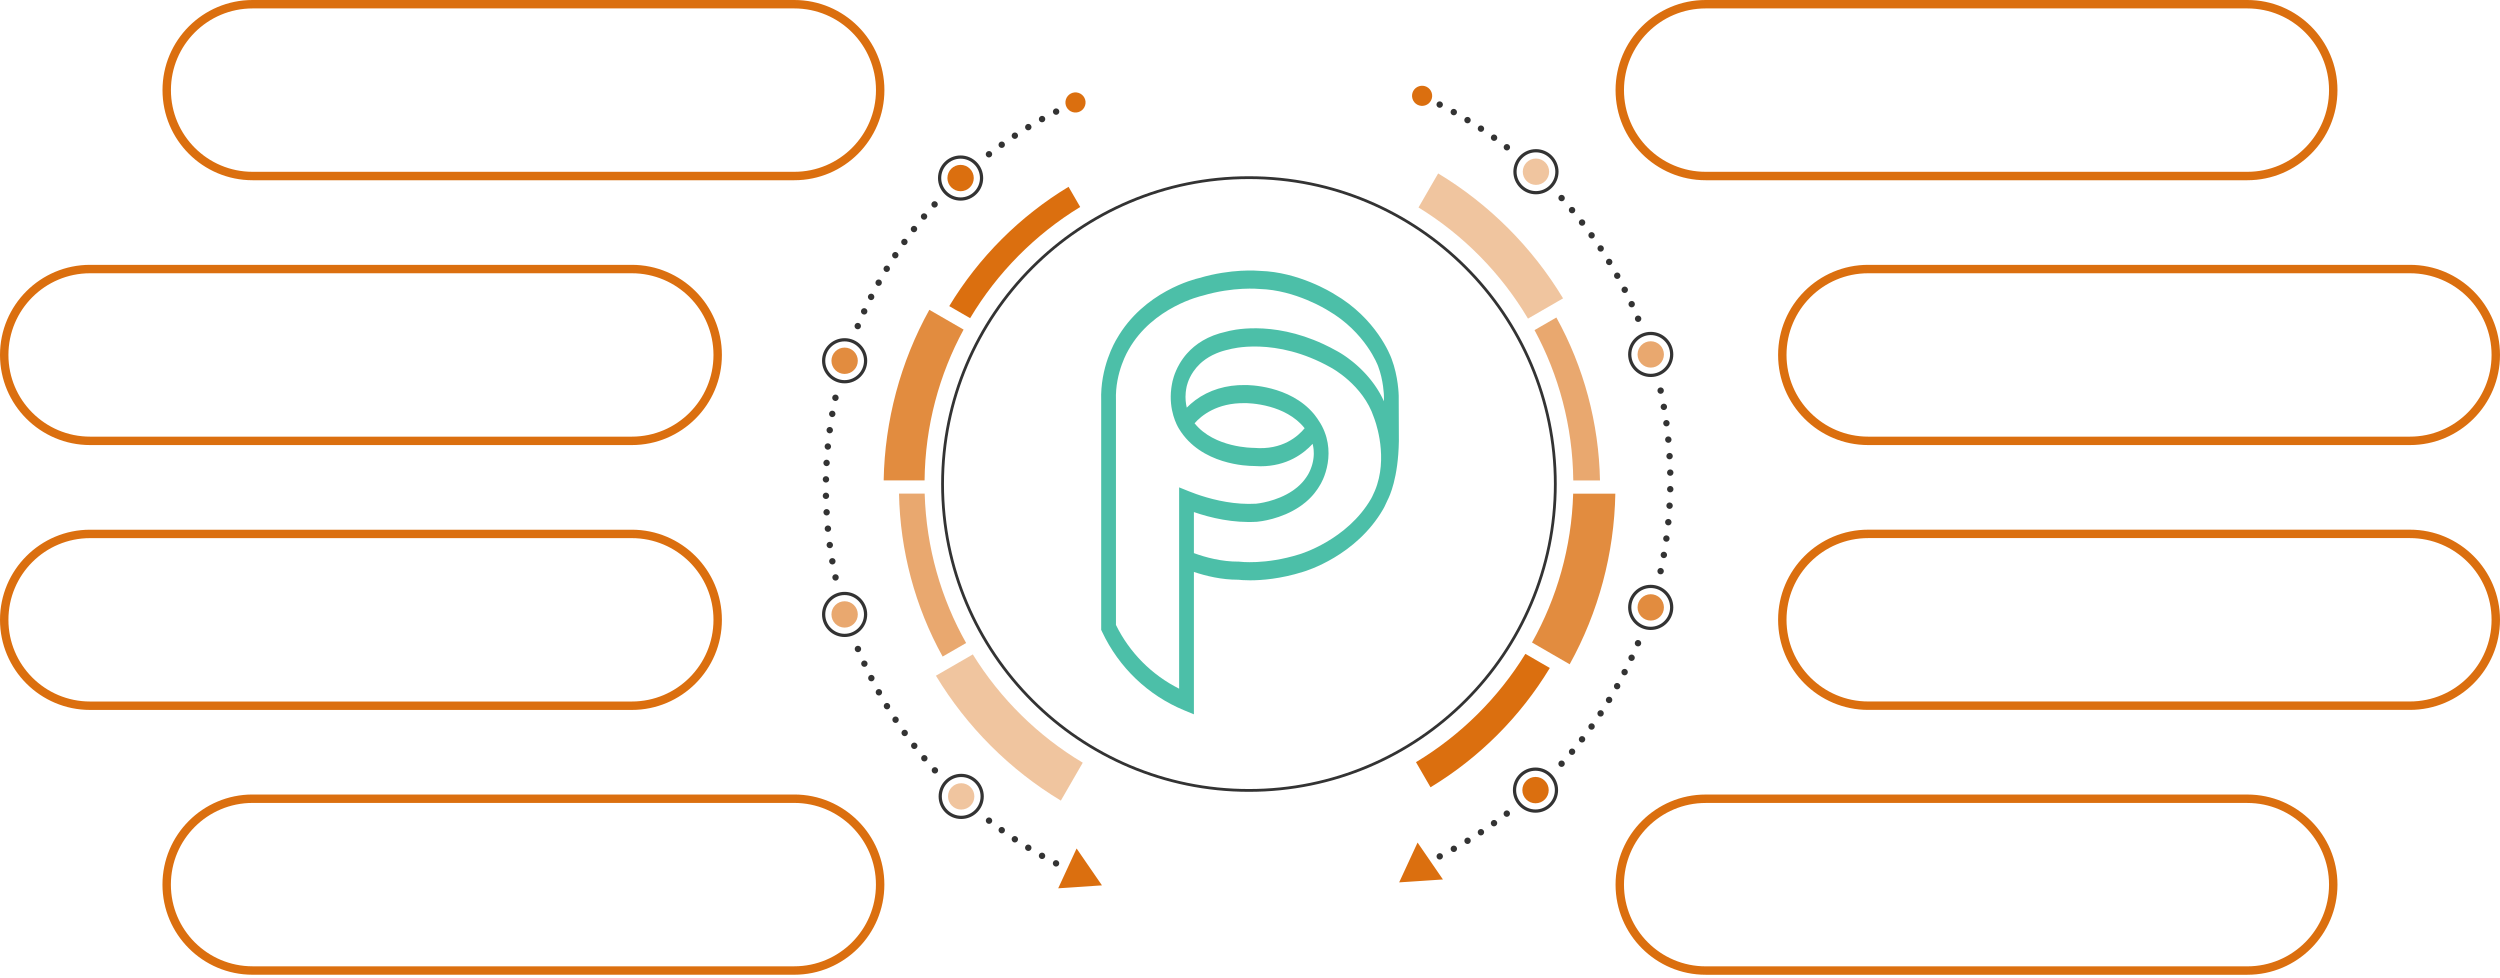 <?xml version="1.0" encoding="UTF-8" standalone="no"?>
<!DOCTYPE svg PUBLIC "-//W3C//DTD SVG 1.1//EN" "http://www.w3.org/Graphics/SVG/1.1/DTD/svg11.dtd">
<svg width="100%" height="100%" viewBox="0 0 890 348" version="1.1" xmlns="http://www.w3.org/2000/svg" xmlns:xlink="http://www.w3.org/1999/xlink" xml:space="preserve" xmlns:serif="http://www.serif.com/" style="fill-rule:evenodd;clip-rule:evenodd;stroke-linejoin:round;stroke-miterlimit:2;">
    <rect id="Artboard1" x="0" y="0" width="889.999" height="347.018" style="fill:none;"/>
    <clipPath id="_clip1">
        <rect x="0" y="0" width="889.999" height="347.018"/>
    </clipPath>
    <g clip-path="url(#_clip1)">
        <path d="M583.123,227.832C583.275,227.832 583.427,227.857 583.566,227.92C584.148,228.16 584.426,228.831 584.186,229.425C583.945,230.007 583.275,230.285 582.681,230.032C582.099,229.792 581.82,229.122 582.073,228.54C582.263,228.097 582.68,227.832 583.123,227.832ZM580.847,233.017C581.011,233.017 581.175,233.055 581.327,233.131C581.896,233.397 582.149,234.08 581.884,234.649C581.618,235.23 580.935,235.471 580.366,235.205C579.797,234.94 579.544,234.257 579.809,233.687C579.999,233.27 580.417,233.017 580.847,233.017ZM578.368,238.127C578.545,238.127 578.722,238.165 578.886,238.253C579.443,238.544 579.67,239.227 579.379,239.796C579.089,240.353 578.406,240.593 577.836,240.302C577.28,240.011 577.052,239.328 577.343,238.759C577.546,238.354 577.95,238.127 578.368,238.127ZM575.699,243.135C575.889,243.135 576.078,243.186 576.255,243.274C576.812,243.578 577.002,244.286 576.698,244.83C576.395,245.387 575.699,245.576 575.142,245.273C574.599,244.969 574.396,244.274 574.7,243.717C574.902,243.338 575.294,243.123 575.699,243.123L575.699,243.135ZM572.841,248.03C573.043,248.03 573.245,248.093 573.435,248.194C573.979,248.523 574.143,249.232 573.814,249.775C573.486,250.319 572.777,250.484 572.233,250.155C571.69,249.826 571.525,249.118 571.854,248.574C572.069,248.22 572.448,248.03 572.828,248.03L572.841,248.03ZM569.805,252.824C570.02,252.824 570.235,252.887 570.437,253.013C570.969,253.367 571.108,254.076 570.766,254.607C570.412,255.138 569.704,255.277 569.185,254.923C568.654,254.569 568.515,253.861 568.856,253.342C569.072,253.013 569.438,252.824 569.818,252.824L569.805,252.824ZM566.593,257.503C566.82,257.503 567.061,257.566 567.263,257.718C567.781,258.085 567.895,258.806 567.528,259.312C567.162,259.83 566.441,259.944 565.935,259.577C565.416,259.211 565.302,258.49 565.669,257.984C565.897,257.668 566.238,257.503 566.605,257.503L566.593,257.503ZM563.203,262.056C563.443,262.056 563.696,262.132 563.911,262.297C564.404,262.689 564.506,263.397 564.114,263.903C563.734,264.396 563.013,264.497 562.507,264.105C562.001,263.713 561.913,263.005 562.305,262.499C562.533,262.208 562.861,262.056 563.216,262.056L563.203,262.056ZM559.649,266.47C559.902,266.47 560.168,266.559 560.383,266.736C560.876,267.141 560.926,267.862 560.534,268.355C560.13,268.836 559.409,268.899 558.928,268.494C558.435,268.089 558.384,267.368 558.789,266.888C559.017,266.61 559.333,266.47 559.662,266.47L559.649,266.47ZM555.93,270.745C556.196,270.745 556.474,270.847 556.689,271.036C557.157,271.466 557.195,272.187 556.778,272.655C556.348,273.123 555.627,273.161 555.159,272.731C554.678,272.301 554.653,271.58 555.07,271.112C555.298,270.859 555.614,270.733 555.93,270.733L555.93,270.745Z" style="fill:#333;fill-rule:nonzero;"/>
        <path d="M591.189,137.917C591.721,137.917 592.189,138.284 592.315,138.815C592.441,139.435 592.049,140.042 591.43,140.181C590.81,140.308 590.203,139.916 590.076,139.296C589.937,138.689 590.329,138.069 590.949,137.943C591.038,137.917 591.113,137.917 591.202,137.917L591.189,137.917ZM592.328,143.697C592.871,143.697 593.365,144.089 593.453,144.646C593.567,145.266 593.15,145.86 592.53,145.974C591.91,146.088 591.316,145.67 591.202,145.051C591.088,144.431 591.506,143.837 592.125,143.723C592.188,143.723 592.252,143.71 592.328,143.71L592.328,143.697ZM593.238,149.515C593.807,149.515 594.301,149.933 594.377,150.502C594.465,151.122 594.022,151.703 593.403,151.792C592.783,151.88 592.201,151.438 592.113,150.818C592.024,150.186 592.467,149.604 593.086,149.528L593.238,149.528L593.238,149.515ZM593.921,155.359C594.503,155.359 594.996,155.801 595.06,156.396C595.123,157.028 594.667,157.585 594.035,157.648C593.403,157.711 592.846,157.243 592.783,156.611C592.72,155.978 593.188,155.422 593.82,155.359L593.934,155.359L593.921,155.359ZM594.377,161.227C594.984,161.227 595.477,161.695 595.515,162.315C595.553,162.947 595.072,163.478 594.44,163.529C593.807,163.567 593.264,163.086 593.226,162.454C593.188,161.822 593.668,161.278 594.301,161.24L594.364,161.24L594.377,161.227ZM594.604,167.108C595.224,167.108 595.743,167.602 595.755,168.234C595.755,168.866 595.262,169.385 594.63,169.398C593.997,169.398 593.466,168.904 593.466,168.272C593.466,167.64 593.959,167.108 594.592,167.108L594.617,167.108L594.604,167.108ZM594.604,173.002L594.63,173.002C595.262,173.002 595.768,173.546 595.755,174.166C595.755,174.798 595.224,175.304 594.592,175.292C593.959,175.292 593.453,174.76 593.466,174.128C593.466,173.508 593.997,173.002 594.617,173.002L594.604,173.002ZM594.377,178.883L594.44,178.883C595.072,178.921 595.553,179.465 595.515,180.098C595.477,180.73 594.933,181.211 594.301,181.173C593.668,181.135 593.188,180.591 593.226,179.959C593.264,179.351 593.769,178.871 594.377,178.871L594.377,178.883ZM593.909,184.752L594.035,184.752C594.667,184.815 595.123,185.372 595.06,186.004C594.996,186.637 594.44,187.105 593.807,187.041C593.175,186.978 592.72,186.422 592.77,185.789C592.834,185.195 593.327,184.752 593.909,184.752ZM593.238,190.595L593.39,190.595C594.022,190.684 594.452,191.266 594.364,191.885C594.275,192.518 593.694,192.948 593.074,192.859C592.441,192.771 592.011,192.202 592.1,191.569C592.176,191 592.669,190.583 593.238,190.583L593.238,190.595ZM592.328,196.413C592.391,196.413 592.454,196.413 592.53,196.426C593.15,196.54 593.567,197.134 593.453,197.754C593.339,198.374 592.745,198.791 592.125,198.69C591.506,198.576 591.088,197.982 591.202,197.362C591.303,196.805 591.784,196.413 592.328,196.413ZM591.189,202.193C591.265,202.193 591.354,202.193 591.43,202.219C592.037,202.345 592.441,202.965 592.302,203.572C592.163,204.192 591.556,204.584 590.936,204.445C590.317,204.318 589.925,203.711 590.064,203.079C590.178,202.547 590.658,202.181 591.177,202.181L591.189,202.193Z" style="fill:#333;fill-rule:nonzero;"/>
        <path d="M555.914,69.367C556.231,69.367 556.547,69.494 556.774,69.747C557.205,70.215 557.167,70.948 556.699,71.366C556.231,71.783 555.497,71.745 555.08,71.277C554.662,70.809 554.688,70.088 555.156,69.658C555.383,69.456 555.649,69.355 555.927,69.355L555.914,69.367ZM559.646,73.655C559.974,73.655 560.303,73.794 560.531,74.06C560.936,74.54 560.872,75.274 560.392,75.679C559.911,76.083 559.178,76.02 558.773,75.539C558.368,75.059 558.431,74.325 558.912,73.921C559.127,73.744 559.393,73.655 559.646,73.655ZM563.212,78.082C563.554,78.082 563.895,78.233 564.123,78.524C564.515,79.018 564.426,79.739 563.92,80.131C563.427,80.523 562.706,80.434 562.314,79.928C561.922,79.422 562.011,78.714 562.517,78.322C562.732,78.158 562.972,78.082 563.225,78.082L563.212,78.082ZM566.602,82.635C566.956,82.635 567.31,82.799 567.538,83.116C567.905,83.634 567.791,84.342 567.272,84.709C566.754,85.076 566.045,84.962 565.679,84.444C565.312,83.938 565.426,83.217 565.944,82.85C566.146,82.711 566.374,82.635 566.614,82.635L566.602,82.635ZM569.827,87.315C570.194,87.315 570.561,87.492 570.788,87.82C571.142,88.352 570.991,89.06 570.472,89.401C569.941,89.756 569.233,89.604 568.891,89.085C568.537,88.554 568.689,87.846 569.207,87.504C569.397,87.378 569.625,87.315 569.84,87.315L569.827,87.315ZM572.875,92.108C573.267,92.108 573.634,92.298 573.849,92.652C574.178,93.196 574.013,93.891 573.47,94.233C572.926,94.562 572.23,94.385 571.889,93.853C571.56,93.31 571.737,92.601 572.281,92.272C572.47,92.159 572.673,92.108 572.875,92.108ZM575.733,97.015C576.138,97.015 576.53,97.23 576.733,97.61C577.036,98.154 576.846,98.862 576.29,99.166C575.746,99.469 575.038,99.279 574.734,98.723C574.431,98.179 574.62,97.471 575.177,97.167C575.354,97.066 575.544,97.028 575.733,97.028L575.733,97.015ZM578.402,102.024C578.82,102.024 579.224,102.252 579.427,102.644C579.718,103.213 579.49,103.896 578.921,104.187C578.352,104.478 577.669,104.25 577.378,103.693C577.087,103.124 577.314,102.441 577.884,102.15C578.048,102.062 578.225,102.024 578.402,102.024ZM580.881,107.134C581.311,107.134 581.729,107.387 581.918,107.804C582.184,108.373 581.931,109.056 581.362,109.322C580.78,109.587 580.097,109.334 579.844,108.765C579.578,108.183 579.844,107.513 580.401,107.247C580.552,107.184 580.717,107.146 580.881,107.146L580.881,107.134ZM583.17,112.332C583.613,112.332 584.043,112.597 584.233,113.04C584.473,113.622 584.195,114.292 583.613,114.533C583.031,114.786 582.361,114.507 582.108,113.925C581.868,113.344 582.146,112.673 582.728,112.42C582.867,112.357 583.019,112.332 583.17,112.332Z" style="fill:#333;fill-rule:nonzero;"/>
        <path d="M512.536,36.091C512.713,36.091 512.89,36.129 513.055,36.217C513.611,36.508 513.852,37.191 513.548,37.76C513.257,38.317 512.574,38.557 512.005,38.253C511.448,37.962 511.221,37.279 511.512,36.71C511.714,36.318 512.119,36.091 512.536,36.091ZM375.434,308.372C374.865,308.081 374.638,307.398 374.929,306.829C375.219,306.259 375.902,306.032 376.472,306.335C377.028,306.626 377.256,307.309 376.965,307.878C376.762,308.27 376.358,308.498 375.94,308.498C375.763,308.498 375.586,308.46 375.422,308.372L375.434,308.372ZM517.545,38.759C517.734,38.759 517.924,38.81 518.101,38.911C518.645,39.215 518.847,39.923 518.544,40.467C518.24,41.011 517.532,41.213 516.988,40.909C516.432,40.606 516.242,39.898 516.546,39.354C516.748,38.974 517.14,38.759 517.545,38.759ZM370.401,305.678C369.857,305.374 369.654,304.666 369.971,304.122C370.274,303.565 370.982,303.376 371.526,303.679C372.07,303.983 372.272,304.691 371.969,305.235C371.754,305.614 371.362,305.817 370.97,305.817C370.78,305.817 370.59,305.766 370.413,305.678L370.401,305.678ZM522.439,41.618C522.642,41.618 522.857,41.668 523.034,41.782C523.578,42.111 523.742,42.819 523.413,43.363C523.084,43.907 522.376,44.071 521.832,43.742C521.288,43.414 521.124,42.705 521.453,42.174C521.668,41.82 522.047,41.63 522.427,41.63L522.439,41.618ZM365.468,302.781C364.924,302.453 364.76,301.744 365.089,301.2C365.417,300.657 366.126,300.492 366.67,300.821C367.213,301.15 367.378,301.858 367.049,302.402C366.834,302.756 366.455,302.946 366.075,302.946C365.873,302.946 365.658,302.883 365.481,302.769L365.468,302.781ZM527.22,44.666C527.435,44.666 527.663,44.729 527.853,44.855C528.384,45.21 528.523,45.918 528.169,46.436C527.815,46.968 527.106,47.107 526.588,46.753C526.057,46.399 525.918,45.69 526.272,45.172C526.487,44.843 526.853,44.666 527.22,44.666ZM360.649,299.721C360.118,299.366 359.979,298.658 360.333,298.14C360.687,297.608 361.395,297.469 361.914,297.823C362.445,298.178 362.584,298.886 362.23,299.404C362.002,299.733 361.648,299.923 361.269,299.923C361.054,299.923 360.839,299.86 360.637,299.733L360.649,299.721ZM531.887,47.878C532.115,47.878 532.355,47.942 532.558,48.093C533.064,48.46 533.19,49.181 532.823,49.687C532.456,50.205 531.736,50.319 531.217,49.953C530.711,49.586 530.585,48.865 530.964,48.359C531.192,48.055 531.533,47.878 531.887,47.878ZM355.957,296.457C355.438,296.091 355.324,295.37 355.691,294.864C356.058,294.345 356.779,294.231 357.285,294.611C357.803,294.978 357.917,295.699 357.55,296.204C357.323,296.508 356.969,296.685 356.615,296.685C356.387,296.685 356.147,296.622 355.944,296.47L355.957,296.457ZM536.44,51.281C536.681,51.281 536.934,51.356 537.149,51.521C537.642,51.913 537.743,52.621 537.351,53.127C536.959,53.62 536.251,53.722 535.745,53.329C535.252,52.937 535.15,52.216 535.542,51.723C535.77,51.432 536.112,51.281 536.453,51.281L536.44,51.281ZM351.391,293.055C350.898,292.663 350.797,291.942 351.189,291.449C351.581,290.956 352.289,290.855 352.795,291.247C353.288,291.639 353.389,292.36 352.997,292.853C352.77,293.144 352.441,293.296 352.087,293.296C351.846,293.296 351.593,293.22 351.378,293.055L351.391,293.055Z" style="fill:#333;fill-rule:nonzero;"/>
        <path d="M376.995,39.214C377.286,39.783 377.058,40.466 376.502,40.757C375.933,41.048 375.25,40.821 374.959,40.264C374.668,39.708 374.896,39.012 375.452,38.721C375.617,38.633 375.794,38.595 375.971,38.595C376.388,38.595 376.793,38.822 376.995,39.214ZM512.554,306.006C512.137,306.006 511.732,305.779 511.529,305.387C511.239,304.83 511.466,304.134 512.023,303.844C512.592,303.553 513.287,303.78 513.566,304.337C513.857,304.893 513.629,305.589 513.06,305.88C512.895,305.968 512.706,306.006 512.541,306.006L512.554,306.006ZM371.974,41.845C372.278,42.402 372.088,43.097 371.531,43.401C370.987,43.704 370.279,43.515 369.976,42.958C369.672,42.414 369.862,41.706 370.418,41.402C370.595,41.301 370.785,41.251 370.975,41.251C371.38,41.251 371.772,41.466 371.974,41.845ZM517.562,303.312C517.158,303.312 516.766,303.11 516.563,302.731C516.26,302.187 516.449,301.478 517.006,301.175C517.55,300.871 518.258,301.061 518.562,301.618C518.865,302.161 518.675,302.87 518.132,303.173C517.954,303.274 517.765,303.312 517.575,303.312L517.562,303.312ZM367.054,44.666C367.383,45.209 367.206,45.905 366.675,46.234C366.131,46.563 365.435,46.398 365.094,45.854C364.765,45.311 364.942,44.602 365.473,44.273C365.663,44.16 365.865,44.109 366.068,44.109C366.447,44.109 366.826,44.299 367.041,44.653L367.054,44.666ZM522.444,300.454C522.065,300.454 521.686,300.264 521.471,299.91C521.142,299.366 521.306,298.658 521.85,298.329C522.394,298 523.089,298.165 523.431,298.709C523.76,299.252 523.583,299.948 523.052,300.29C522.862,300.403 522.659,300.467 522.457,300.467L522.444,300.454ZM362.235,47.676C362.589,48.207 362.438,48.915 361.919,49.257C361.388,49.611 360.68,49.459 360.338,48.94C359.984,48.409 360.136,47.701 360.654,47.36C360.844,47.233 361.072,47.17 361.287,47.17C361.653,47.17 362.02,47.347 362.235,47.676ZM527.225,297.418C526.858,297.418 526.492,297.241 526.264,296.9C525.91,296.369 526.062,295.66 526.58,295.319C527.111,294.965 527.82,295.117 528.161,295.635C528.515,296.166 528.364,296.875 527.845,297.216C527.655,297.343 527.428,297.406 527.213,297.406L527.225,297.418ZM357.543,50.863C357.91,51.381 357.796,52.09 357.29,52.457C356.771,52.823 356.063,52.71 355.684,52.191C355.317,51.672 355.443,50.964 355.949,50.597C356.152,50.458 356.392,50.382 356.62,50.382C356.974,50.382 357.328,50.547 357.543,50.863ZM531.88,294.193C531.526,294.193 531.171,294.029 530.944,293.713C530.577,293.194 530.691,292.486 531.209,292.106C531.728,291.74 532.436,291.853 532.803,292.372C533.17,292.891 533.056,293.599 532.537,293.966C532.335,294.117 532.107,294.181 531.867,294.181L531.88,294.193ZM352.977,54.215C353.369,54.708 353.281,55.429 352.775,55.821C352.269,56.213 351.548,56.124 351.168,55.618C350.776,55.113 350.865,54.404 351.371,54.012C351.586,53.848 351.826,53.772 352.079,53.772C352.421,53.772 352.749,53.924 352.99,54.215L352.977,54.215ZM536.42,290.791C536.079,290.791 535.75,290.639 535.51,290.348C535.118,289.855 535.206,289.134 535.712,288.742C536.218,288.35 536.926,288.439 537.318,288.944C537.71,289.438 537.622,290.159 537.116,290.551C536.901,290.715 536.661,290.791 536.408,290.791L536.42,290.791Z" style="fill:#333;fill-rule:nonzero;"/>
        <path d="M331.975,275.02C331.545,274.552 331.595,273.818 332.051,273.401C332.519,272.971 333.252,273.009 333.669,273.477C334.1,273.945 334.062,274.678 333.594,275.096C333.379,275.285 333.1,275.387 332.822,275.387C332.506,275.387 332.202,275.26 331.975,275.02ZM328.193,270.682C327.788,270.188 327.852,269.467 328.332,269.063C328.813,268.658 329.534,268.721 329.938,269.202C330.343,269.682 330.28,270.416 329.799,270.821C329.584,270.998 329.319,271.086 329.066,271.086C328.737,271.086 328.408,270.947 328.193,270.682ZM324.576,266.204C324.184,265.698 324.272,264.99 324.778,264.598C325.284,264.206 326.005,264.294 326.384,264.8C326.776,265.294 326.688,266.015 326.182,266.407C325.967,266.571 325.727,266.647 325.474,266.647C325.132,266.647 324.791,266.495 324.563,266.204L324.576,266.204ZM321.136,261.588C320.769,261.069 320.883,260.361 321.401,259.994C321.92,259.627 322.628,259.741 322.995,260.26C323.362,260.766 323.248,261.487 322.742,261.853C322.539,262.005 322.299,262.068 322.071,262.068C321.717,262.068 321.363,261.904 321.136,261.588ZM317.872,256.845C317.518,256.314 317.67,255.605 318.189,255.264C318.72,254.91 319.428,255.062 319.77,255.58C320.124,256.111 319.972,256.82 319.453,257.174C319.264,257.3 319.036,257.364 318.821,257.364C318.454,257.364 318.087,257.174 317.86,256.845L317.872,256.845ZM314.786,251.976C314.458,251.432 314.622,250.736 315.166,250.407C315.71,250.078 316.405,250.243 316.747,250.787C317.076,251.331 316.899,252.026 316.367,252.368C316.178,252.481 315.975,252.532 315.773,252.532C315.381,252.532 315.001,252.33 314.799,251.976L314.786,251.976ZM311.89,247.005C311.586,246.449 311.776,245.753 312.333,245.449C312.889,245.146 313.585,245.336 313.888,245.892C314.192,246.449 314.002,247.144 313.446,247.448C313.269,247.549 313.079,247.599 312.889,247.599C312.484,247.599 312.092,247.384 311.89,247.005ZM309.183,241.921C308.893,241.351 309.12,240.668 309.689,240.378C310.246,240.087 310.941,240.314 311.22,240.883C311.511,241.44 311.283,242.136 310.726,242.427C310.562,242.502 310.385,242.553 310.208,242.553C309.791,242.553 309.386,242.325 309.183,241.933L309.183,241.921ZM306.679,236.748C306.414,236.166 306.679,235.496 307.236,235.23C307.805,234.964 308.488,235.23 308.753,235.786C309.019,236.368 308.766,237.039 308.197,237.304C308.045,237.367 307.881,237.405 307.716,237.405C307.286,237.405 306.869,237.165 306.679,236.735L306.679,236.748ZM304.365,231.474C304.124,230.892 304.403,230.221 304.984,229.981C305.566,229.728 306.236,230.019 306.489,230.601C306.73,231.183 306.451,231.853 305.87,232.093C305.731,232.157 305.579,232.182 305.427,232.182C304.984,232.182 304.554,231.916 304.365,231.474Z" style="fill:#333;fill-rule:nonzero;"/>
        <path d="M296.332,205.811C296.193,205.192 296.585,204.584 297.205,204.445C297.825,204.319 298.432,204.698 298.571,205.318C298.697,205.938 298.318,206.545 297.698,206.684C297.61,206.697 297.534,206.709 297.458,206.709C296.927,206.709 296.459,206.343 296.345,205.811L296.332,205.811ZM295.181,200.019C295.068,199.399 295.485,198.804 296.117,198.691C296.737,198.577 297.332,198.994 297.445,199.614C297.559,200.234 297.142,200.828 296.522,200.942C296.459,200.942 296.396,200.955 296.32,200.955C295.776,200.955 295.295,200.562 295.194,200.006L295.181,200.019ZM294.271,194.188C294.182,193.556 294.625,192.974 295.245,192.898C295.864,192.809 296.446,193.252 296.535,193.872C296.623,194.492 296.181,195.086 295.561,195.162L295.409,195.162C294.84,195.162 294.347,194.745 294.271,194.175L294.271,194.188ZM293.588,188.319C293.525,187.687 293.993,187.131 294.625,187.067C295.257,187.004 295.814,187.459 295.877,188.092C295.94,188.724 295.472,189.281 294.84,189.344L294.726,189.344C294.144,189.344 293.638,188.901 293.588,188.307L293.588,188.319ZM293.132,182.438C293.095,181.806 293.575,181.262 294.208,181.224C294.84,181.186 295.384,181.667 295.422,182.299C295.46,182.932 294.979,183.475 294.347,183.513L294.283,183.513C293.676,183.513 293.183,183.045 293.145,182.438L293.132,182.438ZM292.892,176.532C292.892,175.899 293.385,175.381 294.018,175.368C294.65,175.368 295.169,175.861 295.181,176.494C295.194,177.126 294.688,177.645 294.056,177.657L294.03,177.657C293.411,177.657 292.905,177.164 292.88,176.532L292.892,176.532ZM294.018,171.801C293.385,171.801 292.88,171.258 292.892,170.638C292.892,170.005 293.423,169.5 294.056,169.512C294.688,169.512 295.194,170.043 295.181,170.676C295.181,171.296 294.663,171.801 294.03,171.801L294.018,171.801ZM294.195,165.946C293.563,165.908 293.082,165.364 293.12,164.731C293.158,164.099 293.702,163.618 294.334,163.644C294.966,163.682 295.447,164.225 295.409,164.858C295.371,165.465 294.865,165.946 294.271,165.946L294.195,165.946ZM294.6,160.102C293.98,160.039 293.512,159.483 293.563,158.85C293.626,158.218 294.182,157.762 294.815,157.813C295.434,157.876 295.902,158.433 295.852,159.065C295.789,159.66 295.295,160.102 294.701,160.102L294.587,160.102L294.6,160.102ZM295.232,154.272C294.6,154.183 294.17,153.601 294.245,152.982C294.334,152.349 294.916,151.919 295.536,151.995C296.168,152.084 296.611,152.665 296.522,153.285C296.446,153.854 295.953,154.272 295.384,154.272L295.232,154.272ZM296.092,148.479C295.472,148.365 295.055,147.771 295.156,147.151C295.27,146.531 295.864,146.114 296.484,146.215C297.104,146.329 297.521,146.923 297.407,147.543C297.306,148.1 296.826,148.492 296.282,148.492C296.282,148.492 296.155,148.492 296.092,148.479ZM297.167,142.724C296.547,142.598 296.155,141.978 296.294,141.371C296.421,140.751 297.028,140.359 297.66,140.486C298.267,140.612 298.672,141.232 298.533,141.852C298.419,142.395 297.939,142.762 297.407,142.762C297.332,142.762 297.243,142.762 297.167,142.737L297.167,142.724Z" style="fill:#333;fill-rule:nonzero;"/>
        <path d="M304.922,117.138C304.328,116.898 304.062,116.227 304.302,115.645C304.543,115.064 305.213,114.785 305.795,115.026C306.389,115.266 306.655,115.936 306.415,116.518C306.225,116.961 305.808,117.226 305.352,117.226C305.213,117.226 305.061,117.201 304.922,117.138ZM307.161,111.876C306.592,111.611 306.339,110.928 306.604,110.359C306.87,109.79 307.553,109.537 308.122,109.802C308.704,110.068 308.957,110.751 308.691,111.32C308.502,111.737 308.084,111.99 307.654,111.99C307.49,111.99 307.325,111.952 307.174,111.889L307.161,111.876ZM309.602,106.703C309.045,106.413 308.805,105.73 309.096,105.173C309.387,104.604 310.07,104.376 310.639,104.667C311.196,104.958 311.436,105.641 311.145,106.21C310.943,106.615 310.538,106.843 310.12,106.843C309.943,106.843 309.766,106.805 309.602,106.716L309.602,106.703ZM312.245,101.632C311.689,101.328 311.499,100.62 311.803,100.076C312.106,99.52 312.802,99.317 313.358,99.633C313.915,99.937 314.105,100.633 313.801,101.189C313.586,101.568 313.194,101.783 312.802,101.783C312.612,101.783 312.422,101.733 312.245,101.644L312.245,101.632ZM315.078,96.661C314.535,96.332 314.37,95.624 314.699,95.093C315.028,94.549 315.736,94.372 316.28,94.701C316.824,95.03 316.988,95.738 316.659,96.282C316.444,96.636 316.065,96.826 315.673,96.826C315.47,96.826 315.268,96.775 315.078,96.661ZM318.101,91.804C317.57,91.45 317.431,90.742 317.772,90.211C318.127,89.68 318.835,89.54 319.353,89.895C319.885,90.236 320.024,90.944 319.682,91.476C319.467,91.817 319.1,91.994 318.721,91.994C318.506,91.994 318.291,91.931 318.089,91.804L318.101,91.804ZM321.301,87.061C320.783,86.695 320.669,85.974 321.036,85.468C321.402,84.949 322.123,84.835 322.629,85.202C323.148,85.569 323.262,86.29 322.895,86.796C322.667,87.099 322.313,87.276 321.959,87.276C321.731,87.276 321.491,87.201 321.288,87.061L321.301,87.061ZM324.678,82.445C324.172,82.053 324.084,81.345 324.476,80.839C324.855,80.346 325.576,80.244 326.082,80.636C326.588,81.016 326.676,81.737 326.284,82.243C326.057,82.534 325.728,82.685 325.374,82.685C325.133,82.685 324.88,82.609 324.678,82.445ZM328.232,77.955C327.751,77.55 327.688,76.829 328.08,76.336C328.485,75.856 329.206,75.792 329.699,76.197C330.192,76.602 330.243,77.323 329.838,77.803C329.611,78.082 329.294,78.221 328.966,78.221C328.7,78.221 328.447,78.132 328.232,77.955ZM331.951,73.617C331.47,73.187 331.445,72.466 331.862,71.998C332.292,71.53 333.013,71.492 333.481,71.922C333.949,72.339 333.987,73.073 333.557,73.541C333.329,73.781 333.013,73.92 332.709,73.92C332.431,73.92 332.166,73.819 331.938,73.617L331.951,73.617Z" style="fill:#333;fill-rule:nonzero;"/>
        <path d="M341.969,71.429C337.53,71.429 333.925,67.824 333.925,63.385C333.925,58.945 337.53,55.341 341.969,55.341C346.409,55.341 350.013,58.945 350.013,63.385C350.013,67.824 346.409,71.429 341.969,71.429ZM341.969,56.492C338.162,56.492 335.076,59.59 335.076,63.385C335.076,67.179 338.175,70.278 341.969,70.278C345.764,70.278 348.862,67.179 348.862,63.385C348.862,59.59 345.764,56.492 341.969,56.492Z" style="fill:#333;fill-rule:nonzero;"/>
        <path d="M341.968,68.077C339.376,68.077 337.276,65.977 337.276,63.384C337.276,60.791 339.376,58.692 341.968,58.692C344.561,58.692 346.661,60.791 346.661,63.384C346.661,65.977 344.561,68.077 341.968,68.077Z" style="fill:#db6f0f;fill-rule:nonzero;"/>
        <path d="M300.686,136.475C296.247,136.475 292.642,132.871 292.642,128.431C292.642,123.992 296.247,120.387 300.686,120.387C305.126,120.387 308.73,123.992 308.73,128.431C308.73,132.871 305.126,136.475 300.686,136.475ZM300.686,121.538C296.879,121.538 293.793,124.637 293.793,128.431C293.793,132.226 296.892,135.324 300.686,135.324C304.481,135.324 307.579,132.226 307.579,128.431C307.579,124.637 304.481,121.538 300.686,121.538Z" style="fill:#333;fill-rule:nonzero;"/>
        <path d="M300.687,133.124C298.094,133.124 295.995,131.024 295.995,128.431C295.995,125.839 298.094,123.739 300.687,123.739C303.28,123.739 305.38,125.839 305.38,128.431C305.38,131.024 303.28,133.124 300.687,133.124Z" style="fill:#db6f0f;fill-opacity:0.8;fill-rule:nonzero;"/>
        <path d="M300.686,226.781C296.247,226.781 292.642,223.176 292.642,218.737C292.642,214.298 296.247,210.693 300.686,210.693C305.126,210.693 308.73,214.298 308.73,218.737C308.73,223.176 305.126,226.781 300.686,226.781ZM300.686,211.844C296.879,211.844 293.793,214.943 293.793,218.737C293.793,222.531 296.892,225.63 300.686,225.63C304.481,225.63 307.579,222.531 307.579,218.737C307.579,214.943 304.481,211.844 300.686,211.844Z" style="fill:#333;fill-rule:nonzero;"/>
        <path d="M300.687,223.429C298.094,223.429 295.995,221.329 295.995,218.737C295.995,216.144 298.094,214.044 300.687,214.044C303.28,214.044 305.38,216.144 305.38,218.737C305.38,221.329 303.28,223.429 300.687,223.429Z" style="fill:#db6f0f;fill-opacity:0.6;fill-rule:nonzero;"/>
        <path d="M342.187,291.563C337.748,291.563 334.143,287.958 334.143,283.519C334.143,279.079 337.748,275.475 342.187,275.475C346.627,275.475 350.231,279.079 350.231,283.519C350.231,287.958 346.627,291.563 342.187,291.563ZM342.187,276.626C338.38,276.626 335.294,279.724 335.294,283.519C335.294,287.313 338.393,290.412 342.187,290.412C345.981,290.412 349.08,287.313 349.08,283.519C349.08,279.724 345.981,276.626 342.187,276.626Z" style="fill:#333;fill-rule:nonzero;"/>
        <path d="M342.184,288.211C339.591,288.211 337.492,286.111 337.492,283.519C337.492,280.926 339.591,278.826 342.184,278.826C344.777,278.826 346.876,280.926 346.876,283.519C346.876,286.111 344.777,288.211 342.184,288.211Z" style="fill:#db6f0f;fill-opacity:0.4;fill-rule:nonzero;"/>
        <path d="M554.845,61.132C554.845,65.571 551.24,69.176 546.801,69.176C542.361,69.176 538.757,65.571 538.757,61.132C538.757,56.693 542.361,53.088 546.801,53.088C551.24,53.088 554.845,56.693 554.845,61.132ZM553.694,61.132C553.694,57.325 550.595,54.239 546.801,54.239C543.006,54.239 539.908,57.338 539.908,61.132C539.908,64.926 543.006,68.025 546.801,68.025C550.595,68.025 553.694,64.926 553.694,61.132Z" style="fill:#333;fill-rule:nonzero;"/>
        <path d="M546.8,56.441C544.207,56.441 542.108,58.54 542.108,61.133C542.108,63.726 544.207,65.825 546.8,65.825C549.393,65.825 551.492,63.726 551.492,61.133C551.492,58.54 549.393,56.441 546.8,56.441Z" style="fill:#db6f0f;fill-opacity:0.4;fill-rule:nonzero;"/>
        <path d="M595.698,126.18C595.698,130.619 592.094,134.224 587.654,134.224C583.215,134.224 579.61,130.619 579.61,126.18C579.61,121.741 583.215,118.136 587.654,118.136C592.094,118.136 595.698,121.741 595.698,126.18ZM594.547,126.18C594.547,122.373 591.449,119.287 587.654,119.287C583.86,119.287 580.761,122.386 580.761,126.18C580.761,129.974 583.86,133.073 587.654,133.073C591.449,133.073 594.547,129.974 594.547,126.18Z" style="fill:#333;fill-rule:nonzero;"/>
        <path d="M587.663,121.488C585.071,121.488 582.971,123.588 582.971,126.181C582.971,128.773 585.071,130.873 587.663,130.873C590.256,130.873 592.356,128.773 592.356,126.181C592.356,123.588 590.256,121.488 587.663,121.488Z" style="fill:#db6f0f;fill-opacity:0.6;fill-rule:nonzero;"/>
        <path d="M595.698,216.232C595.698,220.671 592.094,224.276 587.654,224.276C583.215,224.276 579.61,220.671 579.61,216.232C579.61,211.792 583.215,208.188 587.654,208.188C592.094,208.188 595.698,211.792 595.698,216.232ZM594.547,216.232C594.547,212.425 591.449,209.339 587.654,209.339C583.86,209.339 580.761,212.437 580.761,216.232C580.761,220.026 583.86,223.125 587.654,223.125C591.449,223.125 594.547,220.026 594.547,216.232Z" style="fill:#333;fill-rule:nonzero;"/>
        <path d="M587.663,211.54C585.071,211.54 582.971,213.64 582.971,216.233C582.971,218.825 585.071,220.925 587.663,220.925C590.256,220.925 592.356,218.825 592.356,216.233C592.356,213.64 590.256,211.54 587.663,211.54Z" style="fill:#db6f0f;fill-opacity:0.8;fill-rule:nonzero;"/>
        <path d="M554.681,281.28C554.681,285.719 551.076,289.324 546.637,289.324C542.198,289.324 538.593,285.719 538.593,281.28C538.593,276.84 542.198,273.236 546.637,273.236C551.076,273.236 554.681,276.84 554.681,281.28ZM553.53,281.28C553.53,277.473 550.431,274.387 546.637,274.387C542.843,274.387 539.744,277.485 539.744,281.28C539.744,285.074 542.843,288.173 546.637,288.173C550.431,288.173 553.53,285.074 553.53,281.28Z" style="fill:#333;fill-rule:nonzero;"/>
        <path d="M546.648,276.586C544.055,276.586 541.956,278.686 541.956,281.279C541.956,283.872 544.055,285.971 546.648,285.971C549.241,285.971 551.34,283.872 551.34,281.279C551.34,278.686 549.241,276.586 546.648,276.586Z" style="fill:#db6f0f;fill-rule:nonzero;"/>
        <path d="M504.655,299.948L513.685,313.089L498.103,314.126L504.655,299.948Z" style="fill:#db6f0f;fill-rule:nonzero;"/>
        <path d="M383.269,302.06L392.299,315.189L376.717,316.238L383.269,302.06Z" style="fill:#db6f0f;fill-rule:nonzero;"/>
        <path d="M386.297,37.545C386.892,35.661 385.842,33.65 383.945,33.055C382.06,32.461 380.049,33.51 379.455,35.408C378.86,37.292 379.91,39.303 381.807,39.898C383.692,40.492 385.703,39.442 386.297,37.545Z" style="fill:#db6f0f;fill-rule:nonzero;"/>
        <path d="M509.691,33.042C510.286,34.927 509.236,36.938 507.339,37.532C505.454,38.126 503.443,37.077 502.849,35.18C502.254,33.295 503.304,31.284 505.201,30.69C507.086,30.095 509.097,31.145 509.691,33.042Z" style="fill:#db6f0f;fill-rule:nonzero;"/>
        <path d="M543.97,113.424L556.454,106.214C545.497,88.046 530.165,72.7 511.984,61.743L504.991,73.855C520.978,83.683 534.373,97.284 543.958,113.424L543.97,113.424Z" style="fill:#db6f0f;fill-opacity:0.4;fill-rule:nonzero;"/>
        <path d="M560.085,171.034L569.593,171.034C569.208,150.723 563.857,130.708 554.068,113.027L546.292,117.518C554.914,133.466 559.88,151.686 560.085,171.034Z" style="fill:#db6f0f;fill-opacity:0.6;fill-rule:nonzero;"/>
        <path d="M560.048,175.729C559.483,194.937 554.236,212.976 545.395,228.732L558.803,236.482C569.068,217.967 574.675,197.015 575.059,175.742L560.048,175.742L560.048,175.729Z" style="fill:#db6f0f;fill-opacity:0.8;fill-rule:nonzero;"/>
        <path d="M504.092,271.33L509.263,280.272C526.61,269.79 541.249,255.15 551.732,237.803L543.033,232.774C533.333,248.53 519.963,261.771 504.105,271.317L504.092,271.33Z" style="fill:#db6f0f;fill-rule:nonzero;"/>
        <path d="M346.328,232.967L333.189,240.55C344.146,258.718 359.479,274.063 377.66,285.02L385.461,271.522C369.525,262.002 356.092,248.748 346.328,232.979L346.328,232.967Z" style="fill:#db6f0f;fill-opacity:0.4;fill-rule:nonzero;"/>
        <path d="M329.185,175.729L320.05,175.729C320.435,196.04 325.785,216.056 335.575,233.736L343.941,228.912C335.036,213.117 329.75,195.014 329.185,175.729Z" style="fill:#db6f0f;fill-opacity:0.6;fill-rule:nonzero;"/>
        <path d="M343.044,117.337L330.842,110.293C320.577,128.808 314.97,149.76 314.585,171.033L329.148,171.033C329.353,151.608 334.357,133.324 343.044,117.325L343.044,117.337Z" style="fill:#db6f0f;fill-opacity:0.8;fill-rule:nonzero;"/>
        <path d="M384.548,73.675L380.403,66.503C363.057,76.986 348.417,91.625 337.934,108.972L345.363,113.27C354.999,97.104 368.484,83.491 384.535,73.688L384.548,73.675Z" style="fill:#db6f0f;fill-rule:nonzero;"/>
        <path d="M444.621,281.889C505.136,281.889 554.193,232.832 554.193,172.317C554.193,111.802 505.136,62.744 444.621,62.744C384.106,62.744 335.049,111.802 335.049,172.317C335.049,232.832 384.106,281.889 444.621,281.889ZM444.621,280.889C384.658,280.889 336.049,232.28 336.049,172.317C336.049,112.354 384.658,63.744 444.621,63.744C504.584,63.744 553.193,112.354 553.193,172.317C553.193,232.28 504.584,280.889 444.621,280.889Z" style="fill:#333;"/>
        <path d="M607.221,0C589.503,0 575.139,14.364 575.139,32.081C575.139,49.799 589.503,64.163 607.221,64.163C607.221,64.163 800.055,64.163 800.055,64.163C817.773,64.163 832.137,49.799 832.137,32.081C832.137,14.364 817.773,0 800.055,0C800.055,0 607.221,0 607.221,0ZM607.221,3L800.055,3C816.117,3 829.137,16.02 829.137,32.081C829.137,48.143 816.117,61.163 800.055,61.163L607.221,61.163C591.159,61.163 578.139,48.143 578.139,32.081C578.139,16.02 591.159,3 607.221,3Z" style="fill:#db6f0f;"/>
        <path d="M665.083,94.281C647.365,94.281 633.001,108.645 633.001,126.362C633.001,144.08 647.365,158.444 665.083,158.444L857.917,158.444C875.635,158.444 889.999,144.08 889.999,126.362C889.999,108.645 875.635,94.281 857.917,94.281L665.083,94.281ZM665.083,97.281L857.917,97.281C873.979,97.281 886.999,110.301 886.999,126.362C886.999,142.424 873.979,155.444 857.917,155.444C857.917,155.444 665.083,155.444 665.083,155.444C649.021,155.444 636.001,142.424 636.001,126.362C636.001,110.301 649.021,97.281 665.083,97.281Z" style="fill:#db6f0f;"/>
        <path d="M665.083,188.562C647.365,188.562 633.001,202.926 633.001,220.643C633.001,238.361 647.365,252.724 665.083,252.724L857.917,252.724C875.635,252.724 889.999,238.361 889.999,220.643C889.999,202.926 875.635,188.562 857.917,188.562L665.083,188.562ZM665.083,191.562L857.917,191.562C873.979,191.562 886.999,204.582 886.999,220.643C886.999,236.705 873.979,249.724 857.917,249.724C857.917,249.724 665.083,249.724 665.083,249.724C649.021,249.724 636.001,236.705 636.001,220.643C636.001,204.582 649.021,191.562 665.083,191.562Z" style="fill:#db6f0f;"/>
        <path d="M607.221,282.855C589.503,282.855 575.139,297.219 575.139,314.937C575.139,332.654 589.503,347.018 607.221,347.018L800.055,347.018C817.773,347.018 832.137,332.654 832.137,314.937C832.137,297.219 817.773,282.855 800.055,282.855C800.055,282.855 607.221,282.855 607.221,282.855ZM607.221,285.855L800.055,285.855C816.117,285.855 829.137,298.875 829.137,314.937C829.137,330.998 816.117,344.018 800.055,344.018C800.055,344.018 607.221,344.018 607.221,344.018C591.159,344.018 578.139,330.998 578.139,314.937C578.139,298.875 591.159,285.855 607.221,285.855Z" style="fill:#db6f0f;"/>
        <path d="M282.768,64.163C300.486,64.163 314.849,49.799 314.849,32.081C314.849,14.363 300.486,0 282.768,0C282.768,0 89.933,0 89.933,0C72.215,0 57.852,14.363 57.852,32.081C57.852,49.799 72.215,64.163 89.933,64.163C89.933,64.163 282.768,64.163 282.768,64.163ZM282.768,61.163L89.933,61.163C73.872,61.163 60.852,48.143 60.852,32.081C60.852,16.02 73.872,3 89.933,3L282.768,3C298.83,3 311.849,16.02 311.849,32.081C311.849,48.143 298.83,61.163 282.768,61.163Z" style="fill:#db6f0f;"/>
        <path d="M224.916,158.444C242.634,158.444 256.997,144.08 256.997,126.363C256.997,108.645 242.634,94.281 224.916,94.281L32.081,94.281C14.363,94.281 0,108.645 0,126.363C0,144.08 14.363,158.444 32.081,158.444L224.916,158.444ZM224.916,155.444L32.081,155.444C16.02,155.444 3,142.424 3,126.363C3,110.301 16.02,97.281 32.081,97.281C32.081,97.281 224.916,97.281 224.916,97.281C240.978,97.281 253.997,110.301 253.997,126.363C253.997,142.424 240.978,155.444 224.916,155.444Z" style="fill:#db6f0f;"/>
        <path d="M224.916,252.738C242.634,252.738 256.997,238.374 256.997,220.656C256.997,202.939 242.634,188.575 224.916,188.575L32.081,188.575C14.363,188.575 0,202.939 0,220.656C0,238.374 14.363,252.738 32.081,252.738L224.916,252.738ZM224.916,249.738L32.081,249.738C16.02,249.738 3,236.718 3,220.656C3,204.595 16.02,191.575 32.081,191.575C32.081,191.575 224.916,191.575 224.916,191.575C240.978,191.575 253.997,204.595 253.997,220.656C253.997,236.718 240.978,249.738 224.916,249.738Z" style="fill:#db6f0f;"/>
        <path d="M282.752,347.005C300.469,347.005 314.833,332.641 314.833,314.924C314.833,297.206 300.469,282.842 282.752,282.842L89.917,282.842C72.199,282.842 57.836,297.206 57.836,314.924C57.836,332.641 72.199,347.005 89.917,347.005C89.917,347.005 282.752,347.005 282.752,347.005ZM282.752,344.005L89.917,344.005C73.856,344.005 60.836,330.985 60.836,314.924C60.836,298.862 73.856,285.842 89.917,285.842C89.917,285.842 282.752,285.842 282.752,285.842C298.813,285.842 311.833,298.862 311.833,314.924C311.833,330.985 298.813,344.005 282.752,344.005Z" style="fill:#db6f0f;"/>
        <path d="M498,157.078L497.942,140.945L497.942,140.904C497.939,140.626 497.817,134.065 495.395,127.698C494.989,126.57 489.971,113.368 475.008,104.705C474.017,104.079 462.268,96.834 448.632,96.44C447.563,96.336 438.353,95.594 426.95,98.973C425.332,99.337 407.148,103.781 397.535,120.693C396.95,121.654 391.604,130.757 392.023,142.682L392.023,224.228L392.375,224.974C398.351,237.653 408.715,247.56 421.563,252.866L425.031,254.3L425.031,203.61C429.362,205.065 434.878,206.383 440.67,206.383L440.829,206.383C441.32,206.441 442.795,206.595 445.042,206.595C449.16,206.595 455.87,206.089 463.869,203.581C464.989,203.258 482.801,197.873 492.403,181.268C492.481,181.136 493.148,179.979 493.977,178.031C494.654,176.758 497.773,170.184 497.997,157.115L497.997,157.074L498,157.078ZM419.773,245.177C409.994,240.252 402.11,232.323 397.282,222.487L397.282,142.462C396.906,132.489 401.707,124.618 401.751,124.543L401.826,124.419C410.4,109.281 427.782,105.335 427.951,105.298L428.117,105.256C439.148,101.969 448.182,102.856 448.27,102.869L448.439,102.881C461.159,103.221 472.511,110.376 472.622,110.45L472.721,110.508C486.154,118.268 490.542,130.189 490.583,130.297L490.617,130.392C492.518,135.374 492.677,140.717 492.684,141.007L492.691,142.873C492.647,142.773 492.6,142.682 492.556,142.587C492.478,142.417 492.397,142.247 492.315,142.077C492.217,141.874 492.116,141.675 492.014,141.472C491.93,141.306 491.842,141.136 491.757,140.97C491.656,140.775 491.551,140.585 491.446,140.394C491.354,140.232 491.267,140.067 491.172,139.905C491.063,139.718 490.955,139.536 490.847,139.354C490.752,139.196 490.657,139.039 490.563,138.881C490.451,138.703 490.336,138.525 490.224,138.351C490.126,138.197 490.031,138.044 489.93,137.895C489.815,137.72 489.693,137.546 489.575,137.376C489.477,137.231 489.378,137.086 489.28,136.945C489.145,136.755 489.006,136.572 488.871,136.386C488.681,136.133 488.492,135.88 488.302,135.636C488.191,135.49 488.076,135.341 487.961,135.2C487.839,135.051 487.72,134.906 487.599,134.757C487.49,134.624 487.382,134.491 487.274,134.363C487.149,134.218 487.027,134.073 486.902,133.932C486.797,133.812 486.688,133.687 486.584,133.567C486.458,133.426 486.33,133.289 486.205,133.148C486.1,133.032 485.995,132.916 485.886,132.804C485.758,132.668 485.633,132.535 485.504,132.402C485.399,132.295 485.294,132.187 485.189,132.079C485.061,131.951 484.936,131.822 484.807,131.694C484.702,131.59 484.601,131.49 484.499,131.391C484.371,131.267 484.245,131.142 484.117,131.022C484.015,130.927 483.917,130.831 483.816,130.74C483.687,130.62 483.562,130.504 483.433,130.388C483.335,130.301 483.237,130.214 483.142,130.127C483.014,130.015 482.889,129.899 482.763,129.791C482.669,129.708 482.577,129.629 482.482,129.551C482.354,129.443 482.229,129.331 482.104,129.227C482.016,129.153 481.931,129.086 481.846,129.016C481.718,128.908 481.589,128.8 481.461,128.701C481.393,128.647 481.329,128.597 481.261,128.543C480.784,128.162 480.324,127.814 479.891,127.495C479.826,127.449 479.762,127.399 479.698,127.354C479.583,127.271 479.474,127.196 479.366,127.117C479.295,127.068 479.221,127.014 479.15,126.964C479.045,126.894 478.947,126.823 478.848,126.757C478.777,126.707 478.706,126.657 478.635,126.612C478.541,126.55 478.449,126.487 478.358,126.425C478.287,126.38 478.219,126.334 478.151,126.288C478.067,126.23 477.982,126.181 477.901,126.127C477.837,126.085 477.772,126.044 477.712,126.007C477.634,125.957 477.559,125.911 477.485,125.866C477.424,125.828 477.363,125.791 477.305,125.754C477.238,125.712 477.174,125.671 477.109,125.634C477.055,125.6 477.001,125.567 476.95,125.538C476.889,125.501 476.832,125.468 476.778,125.435C476.73,125.406 476.686,125.381 476.642,125.356C476.592,125.327 476.541,125.298 476.497,125.273C476.46,125.252 476.426,125.231 476.388,125.211C476.345,125.186 476.304,125.161 476.267,125.14C476.24,125.124 476.219,125.115 476.196,125.103C476.104,125.053 476.026,125.012 475.982,124.987C474.345,124.063 472.731,123.238 471.147,122.504C452.473,113.833 438.058,117.629 436.569,118.065C429.917,119.491 425.522,122.55 422.632,125.783C422.602,125.816 422.575,125.849 422.544,125.882C422.463,125.973 422.382,126.065 422.304,126.156C422.26,126.206 422.216,126.259 422.175,126.309C422.114,126.384 422.05,126.454 421.993,126.529C421.986,126.537 421.979,126.545 421.972,126.554C421.878,126.67 421.783,126.786 421.691,126.902C421.675,126.923 421.658,126.943 421.644,126.964C421.465,127.192 421.296,127.424 421.13,127.652C421.069,127.735 421.015,127.818 420.957,127.901C420.927,127.942 420.896,127.988 420.866,128.029C420.818,128.096 420.774,128.162 420.73,128.228C420.69,128.286 420.653,128.344 420.612,128.402C420.578,128.452 420.544,128.506 420.514,128.556C420.467,128.63 420.419,128.701 420.372,128.775C420.294,128.896 420.22,129.02 420.145,129.14C420.077,129.252 420.013,129.364 419.949,129.472C419.942,129.484 419.932,129.497 419.925,129.513C417.939,132.916 417.36,135.884 417.242,136.61C417.188,136.887 417.14,137.161 417.096,137.43C417.09,137.468 417.086,137.505 417.08,137.542C417.042,137.778 417.008,138.015 416.978,138.247C416.978,138.268 416.975,138.288 416.971,138.309C416,146.056 419.012,151.482 419.668,152.551C419.695,152.597 419.715,152.634 419.736,152.663C427.522,165.513 444.277,165.89 446.196,165.89L446.24,165.89C447.096,165.961 447.928,165.994 448.734,165.994C458.181,165.994 464.133,161.451 467.286,158.01C467.297,158.048 467.307,158.081 467.313,158.118C467.334,158.193 467.351,158.267 467.368,158.342C467.398,158.475 467.429,158.607 467.452,158.74C467.466,158.815 467.483,158.889 467.496,158.968C467.52,159.101 467.54,159.233 467.561,159.366C467.571,159.436 467.581,159.507 467.591,159.573C467.611,159.722 467.628,159.867 467.642,160.017C467.645,160.066 467.652,160.12 467.659,160.17C467.692,160.568 467.709,160.958 467.709,161.339L467.709,161.492C467.709,161.629 467.706,161.77 467.699,161.907C467.699,161.965 467.692,162.027 467.689,162.085C467.682,162.214 467.676,162.338 467.665,162.466C467.662,162.524 467.655,162.582 467.652,162.64C467.642,162.769 467.625,162.897 467.611,163.022C467.604,163.072 467.601,163.121 467.594,163.171C467.574,163.32 467.554,163.469 467.53,163.615C467.527,163.639 467.523,163.66 467.52,163.685C467.489,163.859 467.459,164.033 467.425,164.203L467.425,164.211C467.391,164.373 467.357,164.531 467.32,164.684C467.31,164.721 467.303,164.759 467.293,164.796C467.263,164.916 467.236,165.032 467.205,165.148C467.195,165.19 467.182,165.235 467.171,165.277C467.141,165.389 467.11,165.496 467.08,165.6C467.066,165.641 467.056,165.683 467.043,165.72C467.009,165.832 466.975,165.94 466.938,166.048C466.928,166.077 466.918,166.11 466.907,166.139C466.813,166.417 466.718,166.682 466.62,166.926L466.613,166.943C466.569,167.059 466.522,167.171 466.478,167.279C466.468,167.304 466.457,167.329 466.444,167.353C466.407,167.44 466.369,167.523 466.336,167.606C466.322,167.635 466.312,167.66 466.298,167.689C466.265,167.768 466.227,167.842 466.193,167.913C466.183,167.938 466.17,167.963 466.16,167.988C466.122,168.062 466.089,168.137 466.051,168.207C466.045,168.224 466.034,168.24 466.028,168.253C465.94,168.427 465.859,168.58 465.787,168.713L465.774,168.734C465.743,168.788 465.713,168.841 465.686,168.891C465.676,168.908 465.669,168.92 465.662,168.933C465.639,168.97 465.618,169.007 465.598,169.04L465.578,169.074C465.557,169.107 465.54,169.136 465.524,169.161L465.51,169.185C465.493,169.21 465.48,169.231 465.469,169.248L465.459,169.26C465.459,169.26 465.439,169.293 465.432,169.302L465.354,169.422C465.249,169.592 465.141,169.757 465.03,169.923C465.006,169.961 464.982,169.994 464.958,170.031C464.106,171.279 463.043,172.439 461.791,173.484C461.429,173.791 461.013,174.106 460.556,174.433L460.133,174.727C454.408,178.595 447.533,179.287 447.154,179.32C446.233,179.374 445.32,179.395 444.409,179.386C437.138,179.333 430.327,177.467 425.762,175.851C424.811,175.515 423.959,175.188 423.221,174.889L419.77,173.5L419.77,245.172L419.773,245.177ZM425.268,150.69C427.613,148.021 433.162,143.358 443.229,143.515L443.296,143.515C443.333,143.515 447.316,143.47 452.155,144.829C455.992,145.907 461.037,148.096 464.451,152.452C462.157,155.262 456.574,160.303 446.504,159.449L446.399,159.44L446.294,159.44C446.145,159.44 432.33,159.503 425.271,150.69L425.268,150.69ZM488.12,177.529C479.576,192.302 462.81,197.268 462.644,197.314L462.587,197.33C450.432,201.144 441.34,199.971 441.252,199.958L441.097,199.938L440.938,199.938C434.955,199.979 429.24,198.449 425.028,196.912L425.028,182.3C431.047,184.377 439.033,186.255 447.434,185.753L447.478,185.753C447.478,185.753 447.516,185.745 447.549,185.745C448.456,185.666 456.114,184.862 462.803,180.282C462.854,180.249 462.901,180.215 462.955,180.178C463.013,180.137 463.07,180.095 463.128,180.054L463.192,180.008L463.196,180.008C463.267,179.954 463.341,179.9 463.412,179.851C463.899,179.498 464.356,179.146 464.766,178.802C464.82,178.756 464.874,178.707 464.928,178.661C465.043,178.566 465.155,178.466 465.266,178.367C465.392,178.255 465.513,178.147 465.635,178.035C465.754,177.927 465.869,177.82 465.984,177.708C466.055,177.641 466.126,177.575 466.193,177.505C466.366,177.335 466.535,177.165 466.701,176.991C466.752,176.937 466.803,176.883 466.853,176.829C467.022,176.651 467.188,176.464 467.354,176.278C467.364,176.265 467.374,176.253 467.385,176.244C467.56,176.041 467.736,175.834 467.906,175.623C467.939,175.581 467.973,175.54 468.004,175.498C468.339,175.08 468.66,174.649 468.968,174.197C469.002,174.147 469.036,174.097 469.07,174.043C469.218,173.824 469.364,173.6 469.506,173.372C469.993,172.647 470.511,171.714 470.992,170.62C471.151,170.255 471.306,169.874 471.455,169.476C471.458,169.463 471.462,169.455 471.469,169.442C472.809,165.853 473.634,160.937 472.227,155.78C472.189,155.639 472.142,155.494 472.101,155.353C472.057,155.208 472.017,155.063 471.973,154.914C471.827,154.466 471.662,154.015 471.482,153.563C471.374,153.293 471.259,153.028 471.14,152.759C469.936,149.994 467.713,147.329 467.713,147.329C459.115,137.103 444.318,137.061 443.259,137.074C436.542,136.978 430.404,138.84 425.529,142.471C424.321,143.37 423.316,144.278 422.493,145.119C422.145,143.681 421.918,141.866 422.114,139.776L422.114,139.747C422.131,139.59 422.152,139.432 422.172,139.271C422.175,139.238 422.179,139.209 422.182,139.18C422.202,139.034 422.223,138.885 422.246,138.736C422.253,138.695 422.257,138.657 422.263,138.616C422.294,138.429 422.328,138.243 422.365,138.056L422.399,137.866C422.402,137.841 422.839,135.18 424.869,132.232C425.549,131.246 426.32,130.346 427.18,129.526C427.224,129.484 427.268,129.443 427.312,129.406C427.444,129.281 427.579,129.165 427.714,129.045C427.85,128.925 427.988,128.809 428.131,128.693C428.141,128.684 428.148,128.68 428.158,128.672C429.477,127.598 431.091,126.595 433.067,125.774L433.081,125.774C433.362,125.65 433.649,125.542 433.944,125.43C434.038,125.397 434.13,125.36 434.225,125.327C434.384,125.269 434.543,125.215 434.705,125.161C434.911,125.095 435.118,125.028 435.328,124.966C435.426,124.937 435.524,124.908 435.625,124.879C435.889,124.805 436.16,124.73 436.431,124.659C436.495,124.643 436.559,124.626 436.624,124.614C436.928,124.539 437.236,124.465 437.551,124.398L437.737,124.349C437.896,124.299 453.968,119.661 473.814,130.86L473.881,130.898C473.993,130.956 485.24,136.966 489.087,148.556L489.172,148.788C489.223,148.916 493.977,160.85 490.265,172.51C490.177,172.788 490.079,173.065 489.981,173.343C489.947,173.434 489.92,173.525 489.886,173.617L489.781,173.89L489.781,173.898C489.673,174.176 489.561,174.454 489.446,174.732C489.439,174.748 489.433,174.765 489.426,174.781C488.708,176.501 488.126,177.517 488.116,177.534L488.12,177.529Z" style="fill:#4cbfa8;fill-rule:nonzero;"/>
    </g>
</svg>
